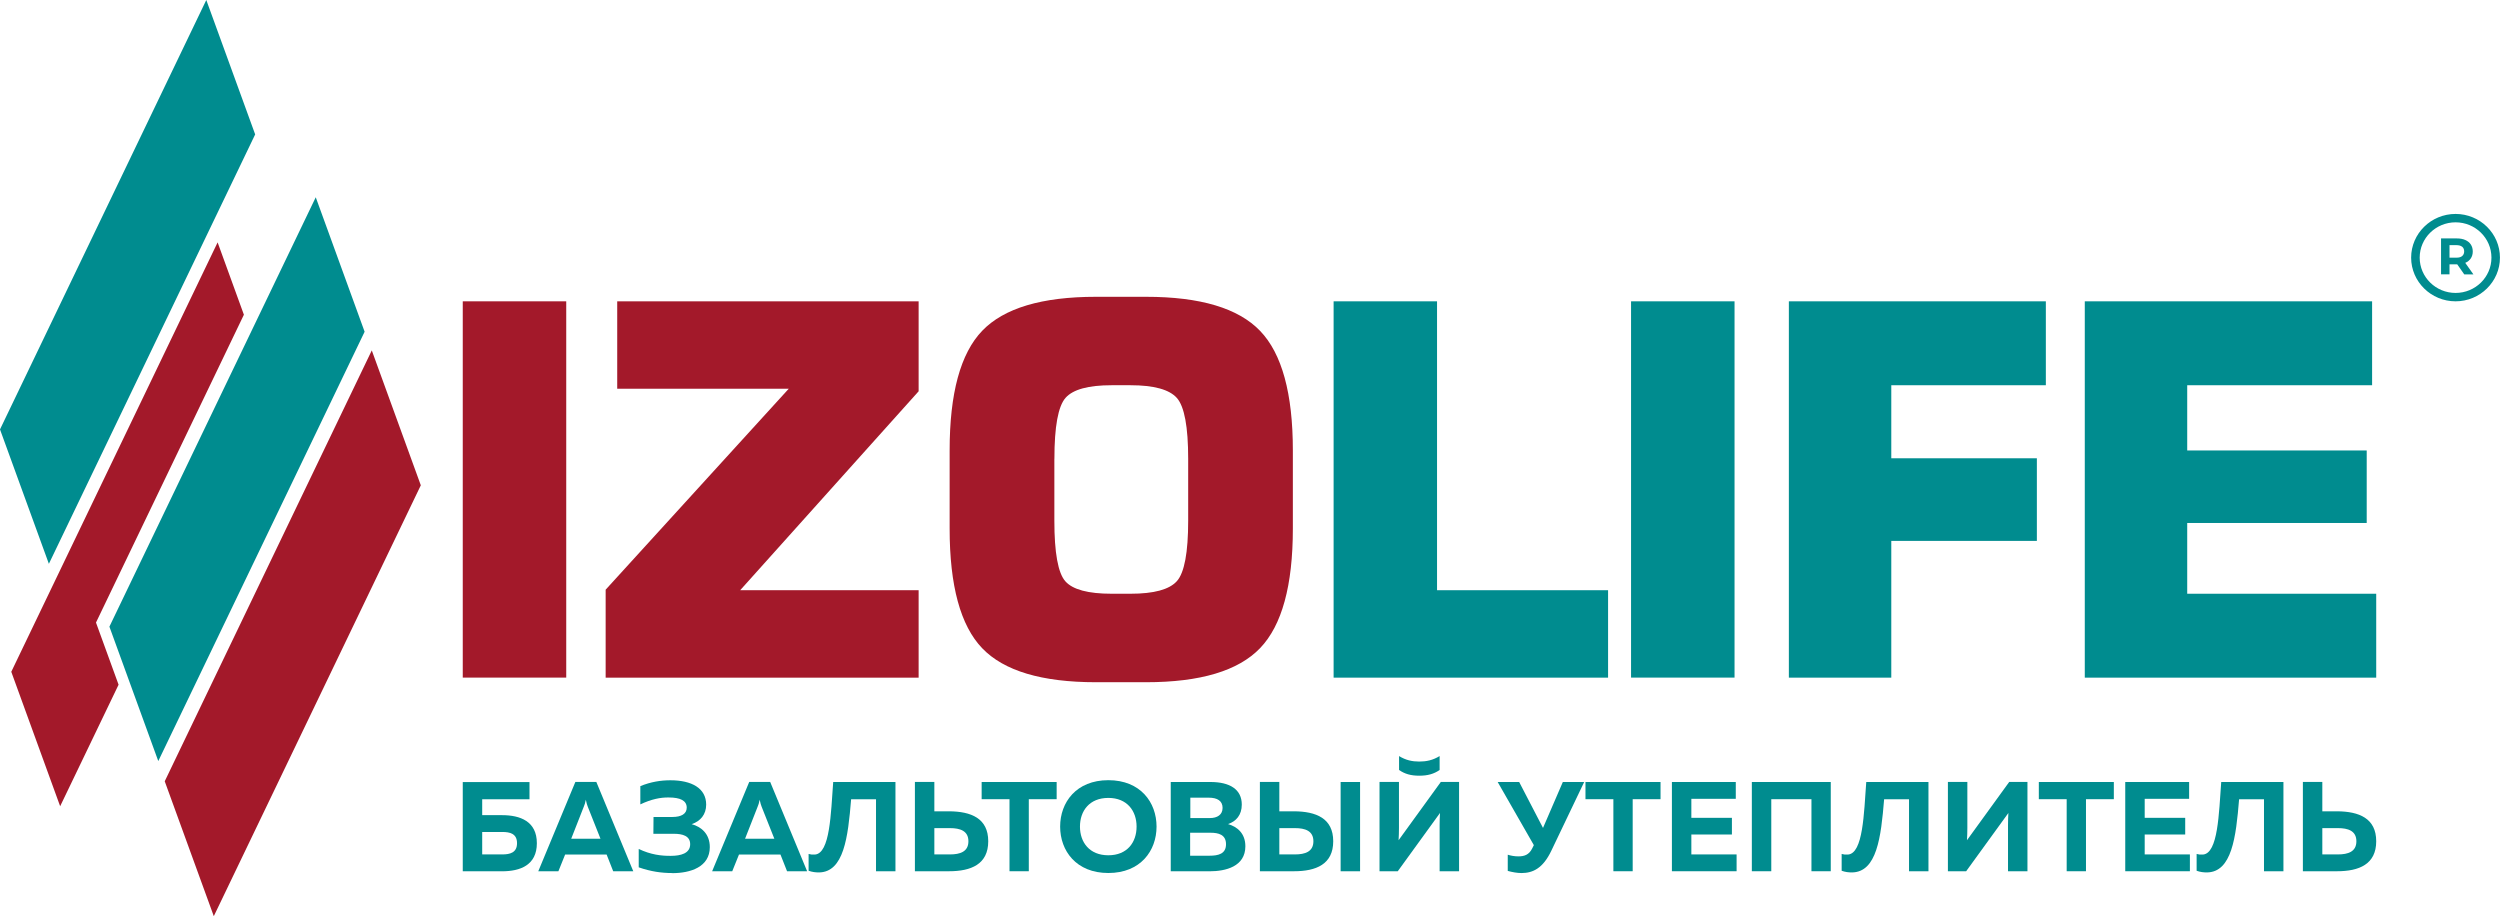 <?xml version="1.0" encoding="UTF-8"?> <svg xmlns="http://www.w3.org/2000/svg" width="674" height="247" viewBox="0 0 674 247" fill="none"><g clip-path="url(#clip0_2003_64)"><path d="M152.657 81.237H124.759V182.681H152.657V81.237Z" fill="#A3192A"></path><path d="M163.283 182.694V158.98L212.641 104.809H166.401V81.237H247.662V105.49L199.554 159.122H247.662V182.694H163.283Z" fill="#A3192A"></path><path d="M284.255 123.692V140.379C284.255 149.05 285.247 154.51 287.231 156.732C289.214 158.954 293.362 160.072 299.673 160.072H304.786C311.098 160.072 315.258 158.941 317.293 156.668C319.315 154.394 320.333 148.973 320.333 140.379V123.692C320.333 115.06 319.315 109.601 317.293 107.301C315.271 105.015 311.098 103.858 304.786 103.858H299.673C293.413 103.858 289.278 104.989 287.269 107.263C285.273 109.536 284.268 115.009 284.268 123.68M256.022 121.432C256.022 106.029 258.945 95.278 264.806 89.176C270.666 83.074 280.881 80.017 295.448 80.017H308.985C323.604 80.017 333.857 83.087 339.731 89.214C345.617 95.342 348.554 106.094 348.554 121.444V142.499C348.554 157.85 345.617 168.589 339.731 174.729C333.844 180.857 323.604 183.927 308.985 183.927H295.448C280.868 183.927 270.654 180.869 264.806 174.768C258.945 168.666 256.022 157.901 256.022 142.512V121.457V121.432Z" fill="#A3192A"></path><path d="M359.541 182.694V81.237H387.426V159.122H433.538V182.694H359.541Z" fill="#008C8F"></path><path d="M467.632 81.237H439.733V182.681H467.632V81.237Z" fill="#008C8F"></path><path d="M482.277 182.694V81.237H551.56V103.859H509.892V123.552H549.138V145.826H509.892V182.694H482.277Z" fill="#008C8F"></path><path d="M562.057 182.694V81.237H639.519V103.859H589.673V121.445H638.064V140.996H589.673V160.072H640.627V182.694H562.057Z" fill="#008C8F"></path><path d="M44.411 210.634L57.639 247L113.45 130.835L100.234 94.469L44.411 210.634Z" fill="#A3192A"></path><path d="M55.617 0L0 115.767L13.177 152.005L68.794 36.238L55.617 0Z" fill="#008C8F"></path><path d="M25.877 167.844L65.754 84.847L58.67 65.347L3.04 181.113L16.216 217.364L31.969 184.595L25.877 167.844Z" fill="#A3192A"></path><path d="M85.126 53.182L98.302 89.433L42.672 205.187L29.496 168.948L85.126 53.182Z" fill="#008C8F"></path><path d="M662.021 59.939C656.689 59.939 652.348 64.203 652.348 69.457C652.348 74.711 656.689 78.976 662.021 78.976C667.354 78.976 671.694 74.711 671.694 69.457C671.694 64.203 667.354 59.939 662.021 59.939ZM662.021 81.237C655.414 81.237 650.043 75.945 650.043 69.457C650.043 62.97 655.414 57.678 662.021 57.678C668.629 57.678 673.987 62.97 673.987 69.457C673.987 75.945 668.616 81.237 662.021 81.237Z" fill="#008C8F"></path><path d="M663.812 66.528C664.159 66.824 664.34 67.235 664.34 67.774C664.34 68.314 664.159 68.712 663.812 69.02C663.464 69.329 662.936 69.47 662.24 69.47H660.386V66.091H662.24C662.936 66.091 663.477 66.246 663.812 66.541M666.826 73.966L664.623 70.857C664.623 70.857 664.636 70.857 664.649 70.857C665.293 70.588 665.782 70.177 666.13 69.663C666.478 69.136 666.658 68.519 666.658 67.8C666.658 67.081 666.478 66.438 666.13 65.912C665.782 65.385 665.293 64.987 664.649 64.704C664.018 64.422 663.258 64.28 662.369 64.28H658.106V73.966H660.386V71.268H662.369C662.369 71.268 662.434 71.268 662.472 71.268L664.366 73.979H666.826V73.966Z" fill="#008C8F"></path><path d="M135.411 230.352C137.471 230.352 139.391 229.902 139.391 227.32C139.391 224.738 137.471 224.301 135.411 224.301H130.001V230.352H135.411ZM135.372 219.767C140.189 219.767 144.736 221.385 144.736 227.333C144.736 233.281 140.189 234.899 135.372 234.899H124.759V210.839H142.752V215.476H130.001V219.767H135.385H135.372Z" fill="#008C8F"></path><path d="M153.997 226.126H161.892L158.466 217.493C158.286 217.018 158.118 216.53 157.938 215.605C157.758 216.53 157.59 217.018 157.384 217.493L153.997 226.126ZM145.122 234.887L155.117 210.813H160.772L170.728 234.887H165.319L163.541 230.378H152.361L150.545 234.887H145.135H145.122Z" fill="#008C8F"></path><path d="M181.239 235.374C178.341 235.374 175.442 234.963 172.197 233.833V228.874C175.404 230.416 178.276 230.762 180.865 230.737C183.518 230.737 186.069 230.082 186.069 227.602C186.069 225.367 184.047 224.789 181.664 224.789H176.151L176.19 220.255H181.329C183.634 220.255 185.141 219.432 185.141 217.75C185.141 215.823 183.39 215.001 180.285 215.001C178.083 214.962 175.61 215.45 172.635 216.863V211.943C175.468 210.774 178.186 210.363 180.736 210.363C186.468 210.363 190.384 212.496 190.384 216.928C190.384 219.574 188.851 221.398 186.468 222.194C189.018 222.888 191.363 224.776 191.363 228.386C191.363 233.756 186.12 235.4 181.264 235.4" fill="#008C8F"></path><path d="M200.868 226.126H208.764L205.338 217.493C205.157 217.018 204.99 216.53 204.81 215.605C204.629 216.53 204.462 217.018 204.256 217.493L200.868 226.126ZM191.994 234.887L201.989 210.813H207.643L217.6 234.887H212.19L210.412 230.378H199.232L197.416 234.887H192.007H191.994Z" fill="#008C8F"></path><path d="M241.415 210.826V234.899H236.173V215.476H229.462C228.625 225.727 227.505 235.182 220.73 235.208C219.892 235.208 218.978 235.105 217.999 234.758V230.223C218.45 230.365 218.978 230.429 219.673 230.39C223.795 230.121 224.001 219.292 224.632 210.826H241.402H241.415Z" fill="#008C8F"></path><path d="M251.9 230.352H256.125C258.817 230.352 261.084 229.633 261.084 226.807C261.084 223.98 258.817 223.261 256.125 223.261H251.9V230.339V230.352ZM246.658 234.887V210.813H251.9V218.727H255.88C261.779 218.765 266.429 220.589 266.429 226.807C266.429 233.024 261.779 234.887 255.88 234.887H246.658Z" fill="#008C8F"></path><path d="M284.873 210.826V215.464H277.364V234.886H272.161V215.464H264.651V210.826H284.873Z" fill="#008C8F"></path><path d="M298.81 215.117C293.709 215.117 291.159 218.623 291.159 222.85C291.159 227.076 293.709 230.583 298.81 230.583C303.911 230.583 306.422 227.076 306.422 222.85C306.422 218.623 303.872 215.117 298.81 215.117ZM298.81 210.338C307.478 210.338 311.806 216.324 311.806 222.85C311.806 229.375 307.478 235.362 298.81 235.362C290.141 235.362 285.814 229.375 285.814 222.85C285.814 216.324 290.141 210.338 298.81 210.338Z" fill="#008C8F"></path><path d="M325.91 215.052H320.912V220.55H326.181C328.177 220.55 329.607 219.664 329.607 217.801C329.607 215.939 328.216 215.052 325.897 215.052M326.387 224.507H320.861V230.699H326.103C328.447 230.699 330.534 230.211 330.534 227.603C330.534 224.995 328.473 224.507 326.374 224.507M326.335 210.826C331.539 210.826 334.785 212.792 334.785 216.915C334.785 219.728 333.252 221.45 331.075 222.169C333.484 222.863 335.751 224.61 335.751 228.155C335.751 233.628 330.405 234.899 326.142 234.899H315.632V210.826H326.322H326.335Z" fill="#008C8F"></path><path d="M361.434 210.826H366.676V234.899H361.434V210.826ZM344.908 230.352H349.133C351.825 230.352 354.092 229.633 354.092 226.807C354.092 223.98 351.825 223.261 349.133 223.261H344.908V230.339V230.352ZM339.666 234.887V210.813H344.908V218.727H348.888C354.788 218.765 359.437 220.589 359.437 226.807C359.437 233.024 354.788 234.887 348.888 234.887H339.666Z" fill="#008C8F"></path><path d="M388.122 207.589V203.838C386.267 204.968 384.528 205.315 382.635 205.315C380.741 205.315 379.041 204.968 377.186 203.838V207.589C378.719 208.655 380.368 209.13 382.635 209.13C384.902 209.13 386.589 208.655 388.122 207.589ZM388.122 234.886V222.477C388.122 221.372 388.161 220.178 388.225 219.176L376.839 234.886H371.918V210.813H377.161V223.222C377.161 224.327 377.122 225.522 377.058 226.524L388.444 210.813H393.364V234.886H388.122Z" fill="#008C8F"></path><path d="M410.199 235.375C409.014 235.375 407.713 235.131 406.489 234.797V230.429C407.326 230.699 408.344 230.879 409.323 230.879C410.933 230.879 412.221 230.493 413.097 228.708L413.522 227.847L403.771 210.826H409.568L415.995 223.21L421.34 210.826H427.098L418.223 229.388C415.982 234.064 413.303 235.375 410.186 235.375" fill="#008C8F"></path><path d="M447.68 210.826V215.464H440.171V234.886H434.967V215.464H427.445V210.826H447.68Z" fill="#008C8F"></path><path d="M467.967 210.826V215.361H455.988V220.486H466.923V224.982H455.988V230.352H468.186V234.886H450.746V210.826H467.967Z" fill="#008C8F"></path><path d="M472.295 234.886V210.826H493.573V234.886H488.369V215.464H477.537V234.886H472.295Z" fill="#008C8F"></path><path d="M519.913 210.826V234.899H514.671V215.476H507.96C507.123 225.727 506.002 235.182 499.227 235.208C498.39 235.208 497.476 235.105 496.51 234.758V230.223C496.96 230.365 497.488 230.429 498.184 230.39C502.306 230.121 502.512 219.292 503.143 210.826H519.913Z" fill="#008C8F"></path><path d="M541.359 234.887V222.478C541.359 221.373 541.397 220.178 541.462 219.176L530.076 234.887H525.155V210.813H530.398V223.223C530.398 224.327 530.359 225.522 530.294 226.524L541.681 210.813H546.601V234.887H541.359Z" fill="#008C8F"></path><path d="M569.889 210.826V215.464H562.379V234.886H557.176V215.464H549.667V210.826H569.889Z" fill="#008C8F"></path><path d="M590.188 210.826V215.361H578.209V220.486H589.132V224.982H578.209V230.352H590.394V234.886H572.967V210.826H590.188Z" fill="#008C8F"></path><path d="M615.614 210.826V234.899H610.371V215.476H603.661C602.823 225.727 601.703 235.182 594.928 235.208C594.091 235.208 593.176 235.105 592.21 234.758V230.223C592.661 230.365 593.189 230.429 593.885 230.39C598.006 230.121 598.212 219.292 598.843 210.826H615.614Z" fill="#008C8F"></path><path d="M626.098 230.352H630.323C633.015 230.352 635.282 229.633 635.282 226.807C635.282 223.98 633.015 223.261 630.323 223.261H626.098V230.339V230.352ZM620.856 234.887V210.813H626.098V218.727H630.078C635.977 218.765 640.627 220.589 640.627 226.807C640.627 233.024 635.977 234.887 630.078 234.887H620.856Z" fill="#008C8F"></path></g><defs><clipPath id="clip0_2003_64"><rect width="674" height="247" fill="white"></rect></clipPath></defs></svg> 
